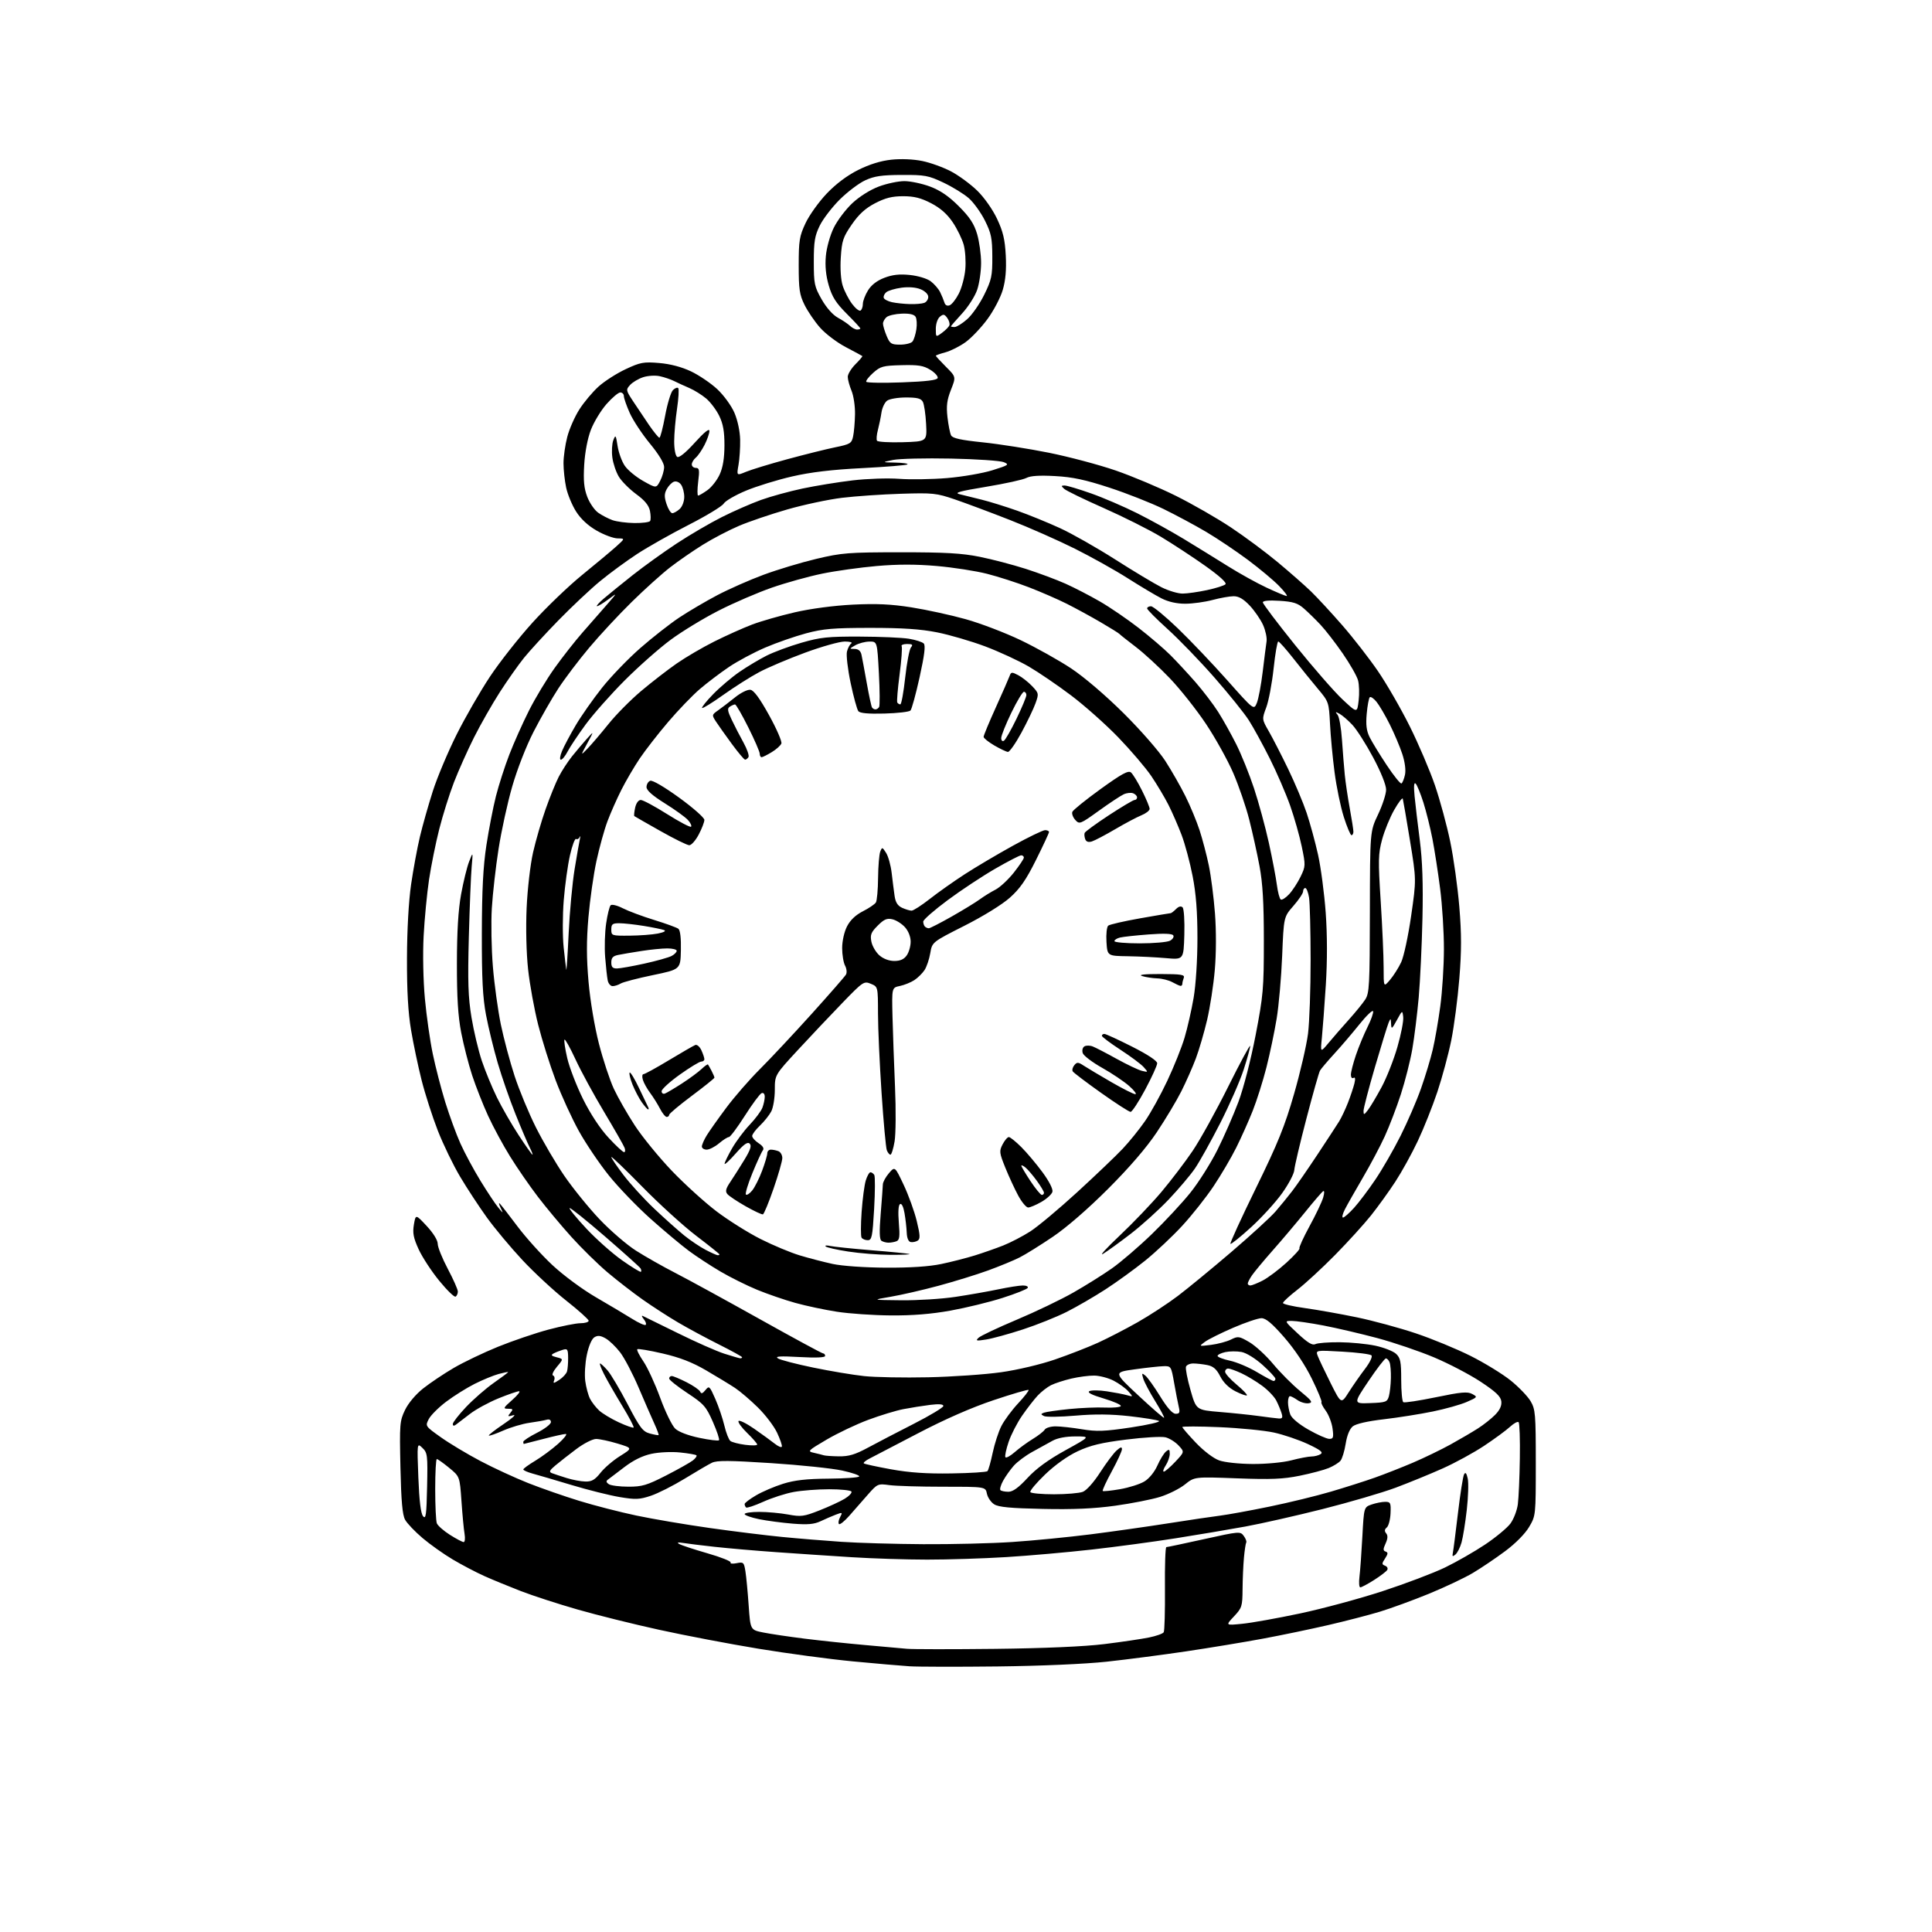 <?xml version="1.0" encoding="UTF-8" standalone="no"?>
<svg 
  version="1.1" 
  xmlns="http://www.w3.org/2000/svg" 
  xmlns:xlink="http://www.w3.org/1999/xlink" 
  xmlns:svg="http://www.w3.org/2000/svg"
  xmlns:rdf="http://www.w3.org/1999/02/22-rdf-syntax-ns#"
  xmlns:cc="http://creativecommons.org/ns#"
  xmlns:dc="http://purl.org/dc/elements/1.1/"
  viewBox="0 0 768 768"
  width="768"
  height="768"
>
<style>svg {background-color: white; }</style>"
<path stroke="none" fill="black" fill-rule="evenodd" d="M396.50,662.44C380.55,662.62 364.80,662.59 361.50,662.37C358.20,662.16 348.07,661.28 339.00,660.42C329.93,659.56 313.05,657.29 301.50,655.39C289.95,653.49 272.18,650.10 262.00,647.86C251.82,645.63 237.26,642.01 229.64,639.82C222.02,637.64 211.89,634.35 207.14,632.52C202.39,630.68 195.82,627.98 192.54,626.51C189.26,625.04 183.61,622.07 179.98,619.92C176.34,617.76 170.93,613.92 167.94,611.38C164.95,608.84 161.84,605.58 161.04,604.13C159.96,602.18 159.48,596.79 159.18,583.29C158.80,566.05 158.90,564.84 161.02,560.46C162.35,557.72 165.28,554.24 168.26,551.89C171.01,549.72 176.46,546.06 180.38,543.77C184.30,541.48 192.22,537.69 198.00,535.34C203.78,533.00 212.78,529.94 218.00,528.54C223.22,527.15 228.96,526.00 230.75,526.00C232.54,526.00 234.00,525.56 234.00,525.02C234.00,524.49 229.97,520.87 225.04,516.98C220.12,513.10 212.28,505.83 207.62,500.84C202.97,495.85 196.62,488.25 193.52,483.95C190.43,479.65 185.66,472.39 182.94,467.81C180.21,463.24 176.22,455.00 174.06,449.50C171.91,444.00 169.01,434.98 167.61,429.46C166.21,423.93 164.32,414.93 163.40,409.46C162.23,402.52 161.74,393.89 161.78,381.00C161.81,369.70 162.45,358.26 163.41,351.62C164.28,345.63 165.86,337.08 166.92,332.62C167.98,328.15 170.29,320.00 172.05,314.50C173.81,309.00 178.07,298.88 181.51,292.00C184.96,285.12 190.92,274.77 194.75,269.00C198.58,263.23 206.20,253.55 211.68,247.50C217.15,241.45 226.06,232.90 231.48,228.50C236.89,224.10 242.94,219.05 244.91,217.28C248.50,214.05 248.50,214.05 245.50,214.02C243.85,214.00 240.11,212.61 237.20,210.94C233.76,208.97 230.88,206.30 229.01,203.35C227.42,200.85 225.65,196.58 225.06,193.85C224.48,191.13 224.00,186.77 224.00,184.16C224.00,181.55 224.67,176.83 225.50,173.66C226.32,170.50 228.50,165.56 230.34,162.70C232.17,159.84 235.60,155.76 237.96,153.64C240.32,151.51 245.16,148.41 248.72,146.75C254.55,144.02 255.85,143.78 262.02,144.30C266.43,144.67 270.92,145.85 274.67,147.62C277.87,149.14 282.58,152.33 285.14,154.72C287.74,157.16 290.73,161.28 291.94,164.08C293.22,167.06 294.15,171.42 294.22,174.80C294.28,177.93 293.99,182.44 293.57,184.80C292.81,189.11 292.81,189.11 296.50,187.57C298.53,186.72 305.89,184.47 312.85,182.58C319.81,180.69 328.42,178.54 331.99,177.81C337.98,176.59 338.53,176.25 339.12,173.49C339.48,171.85 339.82,167.90 339.88,164.72C339.95,161.54 339.32,157.32 338.50,155.35C337.68,153.37 337.00,150.88 337.00,149.80C337.00,148.73 338.37,146.48 340.04,144.80C341.72,143.13 342.96,141.65 342.79,141.53C342.63,141.40 339.66,139.80 336.18,137.97C332.70,136.14 328.11,132.66 325.98,130.24C323.84,127.81 321.06,123.73 319.80,121.16C317.82,117.16 317.50,114.95 317.50,105.50C317.50,95.63 317.78,93.91 320.21,88.72C321.70,85.54 325.49,80.25 328.62,76.96C332.32,73.08 336.73,69.77 341.13,67.57C345.62,65.33 350.11,63.93 354.32,63.48C358.18,63.07 363.04,63.27 366.61,64.00C369.85,64.66 375.01,66.53 378.08,68.15C381.15,69.77 385.83,73.22 388.48,75.80C391.25,78.51 394.58,83.24 396.33,86.95C398.73,92.03 399.47,95.14 399.81,101.55C400.10,107.18 399.74,111.38 398.62,115.22C397.74,118.27 394.99,123.51 392.52,126.86C390.05,130.22 386.15,134.33 383.86,135.99C381.57,137.65 377.96,139.47 375.85,140.04C373.73,140.61 372.00,141.23 372.00,141.42C372.00,141.61 373.81,143.57 376.02,145.79C380.05,149.81 380.05,149.81 378.02,154.95C376.43,158.98 376.13,161.32 376.63,165.80C376.99,168.93 377.63,172.20 378.07,173.06C378.66,174.22 381.88,174.93 390.68,175.84C397.18,176.51 409.02,178.38 417.00,179.98C424.98,181.59 436.90,184.76 443.50,187.03C450.10,189.31 460.87,193.84 467.43,197.10C473.98,200.36 483.83,206.01 489.31,209.66C494.79,213.30 503.16,219.52 507.91,223.48C512.66,227.43 518.60,232.65 521.12,235.08C523.63,237.51 529.24,243.58 533.59,248.57C537.94,253.56 544.32,261.77 547.77,266.81C551.22,271.85 556.91,281.71 560.41,288.74C563.90,295.76 568.41,306.31 570.42,312.19C572.43,318.07 575.16,328.14 576.49,334.57C577.83,341.00 579.45,352.65 580.10,360.45C581.00,371.31 581.00,378.01 580.10,389.06C579.46,397.00 578.02,408.00 576.91,413.50C575.80,419.00 573.31,428.23 571.39,434.00C569.46,439.77 565.95,448.59 563.58,453.59C561.22,458.59 557.21,465.85 554.68,469.72C552.16,473.59 547.81,479.62 545.02,483.13C542.23,486.63 535.79,493.71 530.72,498.86C525.65,504.01 518.91,510.23 515.75,512.67C512.59,515.12 510.00,517.49 510.00,517.96C510.00,518.42 513.94,519.33 518.75,519.99C523.56,520.66 532.82,522.30 539.33,523.65C545.83,525.00 556.41,527.87 562.83,530.03C569.25,532.18 579.03,536.22 584.57,538.99C590.11,541.77 597.29,546.17 600.52,548.77C603.75,551.37 607.31,555.08 608.44,557.00C610.34,560.23 610.50,562.11 610.50,581.50C610.50,602.43 610.49,602.51 607.84,607.00C606.26,609.68 602.42,613.57 598.34,616.60C594.58,619.40 588.80,623.31 585.50,625.27C582.20,627.23 574.33,630.96 568.00,633.55C561.67,636.14 552.90,639.34 548.50,640.68C544.10,642.01 534.88,644.40 528.00,645.99C521.12,647.58 509.43,650.02 502.00,651.40C494.57,652.78 480.85,655.05 471.50,656.44C462.15,657.83 447.98,659.67 440.00,660.54C431.40,661.47 413.71,662.24 396.50,662.44zM395.50,655.45C415.26,655.22 431.03,654.53 439.00,653.55C445.88,652.70 453.85,651.52 456.73,650.93C459.61,650.35 462.25,649.41 462.59,648.85C462.94,648.29 463.15,640.45 463.08,631.42C463.00,622.39 463.25,615.00 463.64,615.00C464.02,615.00 470.79,613.57 478.68,611.82C492.71,608.72 493.05,608.69 494.42,610.56C495.19,611.62 495.63,612.78 495.40,613.16C495.17,613.53 494.76,616.24 494.49,619.17C494.22,622.10 493.97,627.76 493.94,631.74C493.89,638.56 493.69,639.18 490.51,642.56C487.13,646.15 487.13,646.15 493.81,645.48C497.49,645.12 507.83,643.27 516.79,641.37C525.75,639.47 540.52,635.48 549.63,632.50C558.73,629.52 569.90,625.29 574.44,623.09C578.99,620.89 586.15,616.78 590.36,613.97C594.57,611.15 599.08,607.42 600.39,605.67C601.69,603.93 603.03,600.48 603.36,598.00C603.69,595.52 604.05,587.32 604.16,579.77C604.28,572.22 604.06,565.72 603.67,565.34C603.29,564.96 601.75,565.79 600.24,567.19C598.73,568.58 594.12,571.97 590.00,574.71C585.88,577.45 578.45,581.51 573.50,583.72C568.55,585.94 560.13,589.38 554.79,591.38C549.45,593.37 536.40,597.19 525.79,599.87C515.18,602.54 501.32,605.68 495.00,606.83C488.68,607.99 476.26,610.08 467.41,611.48C458.55,612.88 443.48,614.91 433.91,615.98C424.33,617.06 409.07,618.41 400.00,618.97C390.93,619.53 376.75,619.98 368.50,619.97C360.25,619.97 346.75,619.53 338.50,619.01C330.25,618.49 316.75,617.59 308.50,617.00C300.25,616.42 289.23,615.46 284.00,614.88C278.77,614.30 273.15,613.61 271.50,613.34C269.45,613.02 268.97,613.15 270.00,613.76C270.82,614.25 275.88,615.92 281.23,617.46C286.58,619.00 290.72,620.65 290.43,621.12C290.14,621.59 291.21,621.71 292.81,621.39C295.54,620.84 295.75,621.03 296.32,624.65C296.66,626.77 297.24,632.87 297.61,638.21C298.29,647.92 298.29,647.92 303.39,648.94C306.20,649.51 313.68,650.62 320.00,651.41C326.32,652.20 337.12,653.33 344.00,653.94C350.88,654.54 358.30,655.21 360.50,655.42C362.70,655.63 378.45,655.64 395.50,655.45zM540.74,631.00C540.27,631.00 540.12,629.09 540.41,626.75C540.70,624.41 541.22,617.24 541.56,610.81C542.19,599.13 542.19,599.13 545.24,598.06C546.92,597.48 549.35,597.00 550.63,597.00C552.75,597.00 552.94,597.40 552.76,601.56C552.65,604.07 551.98,606.60 551.27,607.19C550.36,607.95 550.28,608.63 551.02,609.52C551.75,610.40 551.68,611.61 550.79,613.56C549.76,615.82 549.77,616.42 550.81,616.77C551.83,617.11 551.78,617.69 550.59,619.51C549.24,621.57 549.24,621.88 550.60,622.40C551.44,622.72 551.82,623.48 551.44,624.09C551.07,624.70 548.70,626.50 546.18,628.10C543.67,629.69 541.22,631.00 540.74,631.00zM578.56,617.95C577.43,618.88 577.23,618.76 577.53,617.31C577.74,616.31 578.65,609.20 579.56,601.50C580.47,593.80 581.56,586.86 581.99,586.08C582.54,585.07 582.96,585.55 583.45,587.76C583.82,589.46 583.65,595.05 583.07,600.18C582.49,605.30 581.55,611.14 580.99,613.14C580.43,615.14 579.33,617.31 578.56,617.95zM367.00,613.84C378.27,613.91 394.25,613.52 402.50,612.96C410.75,612.41 424.70,611.04 433.50,609.93C442.30,608.81 456.25,606.83 464.50,605.53C472.75,604.23 481.98,602.86 485.00,602.49C488.02,602.11 496.84,600.51 504.59,598.91C512.34,597.32 523.37,594.63 529.09,592.94C534.82,591.25 542.65,588.76 546.50,587.39C550.35,586.03 557.16,583.35 561.63,581.45C566.09,579.54 572.84,576.28 576.63,574.19C580.41,572.10 585.30,569.23 587.50,567.82C589.70,566.42 592.76,564.00 594.30,562.45C596.20,560.54 597.00,558.80 596.80,557.07C596.57,555.11 594.63,553.27 588.61,549.28C584.27,546.41 575.94,542.06 570.11,539.60C564.27,537.14 554.10,533.68 547.50,531.91C540.90,530.15 531.23,527.89 526.00,526.89C520.77,525.90 515.15,525.08 513.50,525.08C510.50,525.08 510.50,525.08 515.88,530.09C519.83,533.78 521.69,534.90 522.88,534.31C523.77,533.86 528.10,533.53 532.50,533.56C536.90,533.59 543.29,534.21 546.70,534.93C550.10,535.66 553.82,537.11 554.95,538.16C556.70,539.80 557.00,541.29 557.00,548.48C557.00,553.10 557.38,557.12 557.84,557.40C558.30,557.69 564.15,556.79 570.82,555.42C580.82,553.35 583.36,553.12 585.23,554.13C587.44,555.32 587.38,555.41 583.08,557.29C580.64,558.36 574.57,560.07 569.58,561.09C564.58,562.12 555.83,563.51 550.12,564.18C543.63,564.93 538.99,565.99 537.75,567.00C536.51,568.01 535.45,570.59 534.93,573.90C534.47,576.81 533.54,579.84 532.88,580.65C532.21,581.46 530.12,582.76 528.23,583.55C526.35,584.33 521.14,585.72 516.65,586.63C510.06,587.97 505.27,588.17 491.68,587.66C474.85,587.03 474.85,587.03 471.05,590.08C468.96,591.76 464.51,593.98 461.17,595.03C457.82,596.07 449.77,597.65 443.29,598.55C434.95,599.71 426.53,600.08 414.50,599.82C401.69,599.55 396.93,599.10 395.19,597.98C393.92,597.17 392.62,595.26 392.31,593.75C391.75,591.00 391.75,591.00 375.01,591.00C365.81,591.00 356.16,590.71 353.58,590.36C348.98,589.73 348.79,589.81 345.01,594.11C342.88,596.52 339.56,600.30 337.65,602.50C335.73,604.69 333.86,606.20 333.50,605.83C333.14,605.47 333.34,604.24 333.95,603.10C334.99,601.15 334.90,601.09 332.29,602.08C330.77,602.66 328.03,603.84 326.20,604.71C323.64,605.92 321.10,606.15 315.19,605.68C310.96,605.34 304.91,604.54 301.75,603.90C298.59,603.25 296.00,602.34 296.00,601.86C296.00,601.39 298.62,601.00 301.82,601.00C305.02,601.00 310.18,601.47 313.28,602.04C318.43,603.00 319.54,602.85 325.72,600.42C329.45,598.95 333.97,596.87 335.76,595.79C337.55,594.71 338.76,593.42 338.45,592.91C338.14,592.41 334.17,592.00 329.62,592.00C325.08,592.00 318.71,592.49 315.46,593.09C312.21,593.69 306.76,595.45 303.35,597.00C299.93,598.54 296.89,599.55 296.57,599.24C296.26,598.92 296.00,598.31 296.00,597.88C296.00,597.44 298.04,595.89 300.54,594.43C303.03,592.96 307.87,590.89 311.29,589.82C315.87,588.39 320.60,587.85 329.28,587.79C335.76,587.74 341.28,587.35 341.55,586.92C341.81,586.49 338.76,585.43 334.76,584.56C330.77,583.69 318.05,582.36 306.50,581.61C289.92,580.54 284.97,580.50 283.00,581.47C281.62,582.14 276.75,584.98 272.18,587.79C267.60,590.59 261.53,593.66 258.70,594.60C254.20,596.10 252.62,596.16 246.30,595.10C242.31,594.43 233.75,592.29 227.28,590.34C220.80,588.39 213.81,586.34 211.75,585.78C209.69,585.22 208.01,584.47 208.02,584.13C208.03,583.78 210.17,582.23 212.77,580.67C215.37,579.11 219.47,576.07 221.88,573.92C224.29,571.76 225.64,570.01 224.88,570.02C224.12,570.03 220.12,570.92 216.00,572.00C211.88,573.08 208.39,573.97 208.25,573.98C208.11,573.99 208.00,573.62 208.00,573.16C208.00,572.70 210.47,571.07 213.50,569.54C216.53,568.01 219.00,566.11 219.00,565.31C219.00,564.41 218.35,564.06 217.25,564.38C216.29,564.66 213.25,565.20 210.50,565.58C207.75,565.96 203.07,567.35 200.10,568.65C197.12,569.96 194.53,570.86 194.32,570.66C194.12,570.45 196.78,568.39 200.23,566.07C203.68,563.75 205.38,562.18 204.01,562.57C201.78,563.21 201.66,563.11 202.88,561.64C204.08,560.20 203.97,560.00 201.96,560.00C199.88,560.00 200.04,559.67 203.58,556.54C205.74,554.64 206.98,553.06 206.35,553.04C205.72,553.02 202.04,554.29 198.17,555.86C194.30,557.44 189.19,560.22 186.82,562.05C184.44,563.88 181.94,565.79 181.25,566.31C180.43,566.93 180.00,566.84 180.00,566.06C180.00,565.41 182.36,562.38 185.25,559.33C188.14,556.28 193.09,551.96 196.25,549.74C199.41,547.53 202.00,545.59 202.00,545.44C202.00,545.28 200.31,545.62 198.25,546.17C196.19,546.73 191.88,548.50 188.68,550.11C185.48,551.72 180.39,554.91 177.37,557.19C174.35,559.47 171.23,562.58 170.44,564.11C169.01,566.89 169.02,566.92 175.25,571.34C178.69,573.79 185.78,578.04 191.00,580.79C196.22,583.55 204.78,587.49 210.00,589.56C215.22,591.62 224.35,594.80 230.28,596.62C236.20,598.45 246.40,601.07 252.94,602.45C259.48,603.83 272.63,606.06 282.16,607.41C291.70,608.76 304.68,610.36 311.00,610.97C317.32,611.59 327.90,612.45 334.50,612.90C341.10,613.35 355.73,613.77 367.00,613.84zM184.31,613.00C184.81,613.00 184.97,611.54 184.67,609.75C184.36,607.96 183.81,602.10 183.44,596.72C182.76,586.94 182.76,586.94 178.53,583.47C176.20,581.56 174.00,580.00 173.65,580.00C173.29,580.00 173.00,585.36 173.00,591.92C173.00,598.47 173.29,604.60 173.65,605.54C174.01,606.47 176.35,608.53 178.85,610.12C181.35,611.70 183.80,613.00 184.31,613.00zM169.78,590.97C170.04,578.43 169.93,577.49 167.91,575.56C165.77,573.50 165.77,573.50 166.30,587.30C166.66,596.63 167.27,601.62 168.17,602.71C169.29,604.06 169.54,602.24 169.78,590.97zM418.99,594.00C423.88,594.00 429.02,593.56 430.42,593.03C431.92,592.46 434.79,589.24 437.34,585.28C439.75,581.55 442.68,577.64 443.86,576.60C445.46,575.17 446.00,575.05 445.99,576.10C445.98,576.87 444.16,580.82 441.95,584.88C439.74,588.94 438.12,592.45 438.35,592.68C438.58,592.91 441.68,592.59 445.25,591.97C448.81,591.35 453.17,589.97 454.93,588.89C456.81,587.76 458.93,585.14 460.06,582.61C461.11,580.22 462.66,577.70 463.49,577.01C464.76,575.96 465.00,576.10 465.00,577.91C465.00,579.10 464.27,581.18 463.38,582.54C462.50,583.89 462.16,585.00 462.63,585.00C463.11,585.00 465.16,583.23 467.19,581.08C470.88,577.16 470.88,577.16 468.52,574.62C467.23,573.22 464.89,571.76 463.34,571.36C461.78,570.96 454.74,571.36 447.71,572.25C437.81,573.49 433.44,574.54 428.39,576.90C424.38,578.78 419.41,582.32 415.46,586.11C411.93,589.50 409.29,592.66 409.58,593.14C409.88,593.61 414.11,594.00 418.99,594.00zM400.86,593.00C402.63,593.00 404.88,591.38 408.44,587.52C411.91,583.77 416.64,580.31 423.50,576.52C433.50,571.00 433.50,571.00 427.50,571.00C423.66,571.00 420.36,571.63 418.34,572.75C416.60,573.71 413.00,575.70 410.34,577.16C407.68,578.62 404.37,581.09 402.98,582.66C401.60,584.22 399.70,586.90 398.76,588.61C397.82,590.32 397.34,592.01 397.69,592.36C398.05,592.71 399.47,593.00 400.86,593.00zM249.77,590.98C255.24,591.00 257.15,590.43 264.77,586.53C269.57,584.07 274.37,581.37 275.43,580.54C276.49,579.70 277.13,578.79 276.85,578.51C276.57,578.23 273.65,577.72 270.36,577.38C267.00,577.03 262.01,577.26 258.98,577.91C255.37,578.69 251.78,580.45 248.09,583.28C245.07,585.60 242.12,587.84 241.55,588.25C240.86,588.74 241.02,589.34 242.00,589.98C242.82,590.53 246.32,590.98 249.77,590.98zM232.71,588.93C235.23,588.99 236.51,588.24 238.71,585.46C240.24,583.51 243.75,580.50 246.50,578.79C251.50,575.66 251.50,575.66 245.50,573.84C242.20,572.84 238.36,572.02 236.97,572.01C235.56,572.01 232.08,573.78 229.07,576.04C226.12,578.26 222.38,581.18 220.77,582.54C218.41,584.52 218.15,585.12 219.40,585.60C220.26,585.93 222.89,586.80 225.23,587.53C227.58,588.27 230.94,588.90 232.71,588.93zM378.17,585.71C385.69,585.60 392.15,585.19 392.53,584.81C392.91,584.42 393.84,581.15 394.60,577.54C395.36,573.92 396.92,569.11 398.08,566.84C399.24,564.57 402.24,560.52 404.74,557.84C407.25,555.16 409.10,552.77 408.86,552.53C408.62,552.28 402.36,554.11 394.96,556.59C386.27,559.50 375.65,564.15 365.00,569.72C355.93,574.46 347.23,578.99 345.69,579.78C344.14,580.56 343.10,581.43 343.37,581.71C343.65,581.98 348.52,583.04 354.19,584.07C361.56,585.40 368.40,585.87 378.17,585.71zM498.04,581.96C503.44,581.98 510.08,581.35 513.34,580.50C516.51,579.67 520.09,578.99 521.30,578.98C522.51,578.98 524.16,578.55 524.97,578.04C526.10,577.32 524.90,576.38 519.89,574.03C516.28,572.35 510.21,570.29 506.41,569.46C502.61,568.63 492.86,567.67 484.75,567.32C476.64,566.98 470.00,566.96 470.00,567.28C470.00,567.60 472.42,570.40 475.38,573.51C478.51,576.79 482.38,579.73 484.63,580.53C486.84,581.32 492.58,581.93 498.04,581.96zM403.38,577.24C405.16,575.68 408.38,573.33 410.55,572.01C412.72,570.69 414.86,569.02 415.30,568.30C415.74,567.59 417.68,567.00 419.61,567.00C421.54,567.00 426.25,567.52 430.08,568.15C435.94,569.12 439.02,569.01 449.52,567.44C456.38,566.41 461.41,565.25 460.70,564.85C459.99,564.45 454.70,563.60 448.95,562.95C441.61,562.13 435.23,562.07 427.50,562.74C421.45,563.26 415.82,563.34 415.00,562.91C413.67,562.22 413.67,562.07 415.00,561.56C415.82,561.25 420.32,560.60 425.00,560.12C429.68,559.65 436.09,559.38 439.25,559.53C442.42,559.67 445.24,559.41 445.53,558.95C445.82,558.48 442.80,557.13 438.83,555.95C433.98,554.51 432.08,553.54 433.05,553.01C433.85,552.58 436.98,552.61 440.00,553.07C443.02,553.53 446.62,554.22 448.00,554.61C450.50,555.31 450.50,555.31 448.50,553.05C447.40,551.81 444.77,549.91 442.66,548.83C440.56,547.75 437.10,546.85 434.99,546.82C432.87,546.79 428.75,547.33 425.82,548.02C422.89,548.71 419.28,549.89 417.78,550.64C416.29,551.40 413.91,553.25 412.50,554.76C411.09,556.27 408.31,559.85 406.33,562.71C404.34,565.58 401.92,570.29 400.94,573.19C399.96,576.08 399.38,578.81 399.66,579.26C399.93,579.70 401.61,578.79 403.38,577.24zM333.50,578.92C337.41,578.97 339.92,578.22 345.00,575.48C348.57,573.55 356.79,569.27 363.25,565.98C369.71,562.68 375.00,559.50 375.00,558.90C375.00,558.17 373.26,558.03 369.75,558.46C366.86,558.82 362.08,559.58 359.13,560.15C356.17,560.72 349.87,562.64 345.13,564.41C340.38,566.18 332.95,569.71 328.61,572.26C321.03,576.72 320.84,576.92 323.61,577.53C325.20,577.89 326.95,578.33 327.50,578.51C328.05,578.69 330.75,578.88 333.50,578.92zM310.80,575.05C310.97,574.58 310.11,572.09 308.90,569.52C307.69,566.94 304.27,562.44 301.30,559.52C298.33,556.59 294.23,553.09 292.20,551.74C290.16,550.39 285.00,547.25 280.73,544.76C275.15,541.51 270.27,539.62 263.40,538.03C258.15,536.81 253.61,536.05 253.33,536.34C253.04,536.63 254.14,538.80 255.76,541.18C257.39,543.56 260.39,550.06 262.43,555.64C264.47,561.22 267.16,566.74 268.41,567.91C269.77,569.20 273.56,570.64 277.96,571.56C281.97,572.40 285.50,572.83 285.81,572.53C286.11,572.22 285.02,568.94 283.39,565.24C280.68,559.09 279.80,558.09 273.21,553.74C269.25,551.12 266.00,548.53 266.00,547.99C266.00,547.44 266.46,547.00 267.03,547.00C267.60,547.00 270.26,548.11 272.94,549.47C275.62,550.83 278.05,552.52 278.34,553.22C278.73,554.15 279.29,553.98 280.42,552.58C281.89,550.76 282.08,550.94 284.34,556.08C285.65,559.06 287.27,563.84 287.95,566.70C288.62,569.56 289.70,572.31 290.34,572.81C290.98,573.31 293.64,574.00 296.25,574.34C298.86,574.68 301.00,574.63 301.00,574.23C301.00,573.83 299.20,571.76 297.01,569.63C294.82,567.51 293.27,565.37 293.57,564.89C293.87,564.40 296.68,565.78 299.81,567.96C302.94,570.14 306.62,572.81 308.00,573.91C309.38,575.00 310.64,575.52 310.80,575.05zM528.38,571.97C530.01,572.00 530.19,571.45 529.71,567.85C529.40,565.56 528.18,562.38 526.99,560.77C525.80,559.16 525.04,557.62 525.31,557.36C525.58,557.09 523.85,552.90 521.47,548.05C518.79,542.58 514.63,536.35 510.51,531.62C505.66,526.06 503.21,524.00 501.45,524.00C500.12,524.00 495.07,525.71 490.22,527.80C485.38,529.89 480.31,532.41 478.96,533.41C476.50,535.22 476.50,535.22 481.40,534.61C484.09,534.27 487.65,533.32 489.31,532.50C492.13,531.09 492.58,531.15 496.66,533.54C499.04,534.94 503.30,538.85 506.11,542.23C508.92,545.61 513.72,550.43 516.78,552.94C521.53,556.84 522.02,557.55 520.18,557.82C519.00,557.99 517.02,557.43 515.79,556.57C514.56,555.71 513.21,555.00 512.78,555.00C512.35,555.00 512.00,556.10 512.00,557.43C512.00,558.77 512.42,560.96 512.92,562.30C513.48,563.76 516.39,566.18 520.17,568.33C523.65,570.31 527.35,571.95 528.38,571.97zM261.80,570.47C261.96,570.34 261.19,568.27 260.09,565.87C258.99,563.47 256.19,557.04 253.87,551.60C251.55,546.15 248.25,539.86 246.54,537.61C244.82,535.37 242.21,532.85 240.72,532.02C238.67,530.87 237.59,530.77 236.26,531.60C235.21,532.25 234.00,535.09 233.27,538.60C232.59,541.84 232.32,546.52 232.65,549.00C232.99,551.48 233.83,554.62 234.53,556.00C235.24,557.38 236.87,559.48 238.15,560.68C239.44,561.88 242.96,564.00 245.96,565.39C248.96,566.78 251.62,567.71 251.87,567.47C252.12,567.22 250.06,563.30 247.29,558.76C244.53,554.22 241.29,548.59 240.11,546.25C238.93,543.91 238.22,542.00 238.53,542.00C238.84,542.00 240.18,543.24 241.50,544.75C242.82,546.26 246.42,552.33 249.51,558.24C254.39,567.59 255.52,569.08 258.31,569.84C260.06,570.31 261.63,570.60 261.80,570.47zM462.74,563.59C462.93,563.40 461.31,560.38 459.14,556.87C456.98,553.37 454.87,549.38 454.46,548.01C453.79,545.79 453.89,545.67 455.33,546.86C456.22,547.59 458.86,551.30 461.20,555.10C464.03,559.69 466.09,562.00 467.35,562.00C468.90,562.00 469.12,561.51 468.58,559.25C468.22,557.74 467.40,553.46 466.74,549.75C465.58,543.14 465.50,543.00 462.53,543.08C460.86,543.12 455.71,543.68 451.07,544.33C442.64,545.50 442.64,545.50 452.52,554.72C457.95,559.79 462.55,563.78 462.74,563.59zM508.32,563.87C509.76,563.97 509.99,563.53 509.44,561.75C509.06,560.51 508.11,558.25 507.34,556.73C506.56,555.21 504.03,552.56 501.71,550.86C499.40,549.15 495.70,546.92 493.50,545.90C491.30,544.88 488.94,544.03 488.25,544.02C487.56,544.01 487.00,544.58 487.00,545.29C487.00,546.00 489.05,548.29 491.56,550.39C494.07,552.49 495.92,554.42 495.66,554.67C495.40,554.93 493.36,554.20 491.11,553.06C488.47,551.71 486.33,549.61 485.06,547.12C483.59,544.24 482.30,543.11 479.92,542.63C478.18,542.29 475.67,542.00 474.34,542.00C473.02,542.00 471.72,542.57 471.45,543.27C471.18,543.97 471.98,548.13 473.23,552.52C475.50,560.50 475.50,560.50 485.00,561.29C490.23,561.72 497.20,562.45 500.50,562.91C503.80,563.37 507.32,563.80 508.32,563.87zM536.16,553.40C537.83,550.78 540.73,546.61 542.62,544.14C544.57,541.59 545.67,539.27 545.18,538.78C544.70,538.30 539.50,537.63 533.62,537.30C522.93,536.69 522.93,536.69 523.86,539.10C524.37,540.42 526.67,545.25 528.96,549.84C533.14,558.17 533.14,558.17 536.16,553.40zM544.68,557.75C550.91,557.52 551.46,557.32 552.11,555.00C552.49,553.62 552.85,550.40 552.90,547.83C552.96,545.26 552.73,542.45 552.39,541.58C552.06,540.71 551.40,540.00 550.92,540.00C550.44,540.00 547.33,544.05 544.00,549.00C537.95,558.00 537.95,558.00 544.68,557.75zM222.31,548.53C223.74,547.59 225.14,546.07 225.40,545.16C225.67,544.25 225.86,541.80 225.84,539.71C225.80,536.31 225.58,536.00 223.65,536.59C222.47,536.95 220.83,537.60 220.01,538.04C218.88,538.66 219.17,539.00 221.26,539.53C224.00,540.22 224.00,540.22 221.38,543.32C219.95,545.03 219.25,546.58 219.83,546.78C220.41,546.97 220.62,547.83 220.29,548.69C219.77,550.03 220.06,550.01 222.31,548.53zM506.25,548.96C506.66,548.98 507.00,548.59 507.00,548.09C507.00,547.59 504.72,545.13 501.93,542.62C498.97,539.97 495.46,537.80 493.51,537.43C491.66,537.09 488.77,537.11 487.08,537.48C485.39,537.85 484.00,538.54 484.00,539.00C484.00,539.46 486.21,540.31 488.90,540.89C491.60,541.46 496.43,543.51 499.65,545.43C502.87,547.35 505.84,548.94 506.25,548.96zM369.00,547.49C378.62,547.28 391.64,546.38 397.91,545.49C404.45,544.57 413.62,542.40 419.37,540.42C424.90,538.52 432.59,535.52 436.46,533.76C440.33,531.99 447.42,528.33 452.21,525.62C457.00,522.91 464.20,518.20 468.21,515.16C472.22,512.12 481.80,504.25 489.50,497.66C497.20,491.07 505.09,483.84 507.04,481.59C508.98,479.34 511.96,475.70 513.65,473.50C515.35,471.30 519.86,464.77 523.68,459.00C527.50,453.23 531.39,447.28 532.32,445.78C533.24,444.29 534.84,440.91 535.86,438.28C536.88,435.65 538.02,432.22 538.40,430.67C538.85,428.81 538.72,428.05 538.04,428.48C537.46,428.83 537.00,428.28 537.00,427.22C537.00,426.17 537.90,422.66 539.00,419.41C540.10,416.16 542.17,411.16 543.60,408.29C545.03,405.43 546.03,402.59 545.83,401.98C545.62,401.37 543.18,403.72 540.39,407.19C537.61,410.66 533.12,415.92 530.41,418.87C527.71,421.82 525.15,424.84 524.72,425.58C524.30,426.31 521.86,434.92 519.31,444.71C516.75,454.49 514.59,463.69 514.50,465.14C514.40,466.60 512.24,470.71 509.68,474.29C507.13,477.87 501.56,483.98 497.31,487.86C493.06,491.74 489.37,494.70 489.11,494.45C488.86,494.19 493.43,484.20 499.28,472.24C508.02,454.37 510.71,447.72 514.41,434.86C516.89,426.26 519.38,415.47 519.96,410.89C520.53,406.30 521.00,393.09 520.99,381.53C520.98,369.96 520.70,358.81 520.36,356.75C520.02,354.69 519.35,353.00 518.87,353.00C518.39,353.00 518.00,353.61 518.00,354.36C518.00,355.11 516.27,357.69 514.15,360.11C510.31,364.50 510.31,364.50 509.68,380.00C509.33,388.52 508.35,399.77 507.48,404.99C506.62,410.20 504.80,418.89 503.43,424.29C502.06,429.68 499.60,437.46 497.97,441.57C496.34,445.68 493.38,452.30 491.39,456.27C489.41,460.25 485.36,467.12 482.41,471.54C479.45,475.97 473.86,483.03 469.98,487.24C466.11,491.45 459.46,497.69 455.22,501.12C450.97,504.54 443.85,509.70 439.38,512.59C434.91,515.48 427.98,519.50 423.97,521.52C419.95,523.54 412.13,526.67 406.58,528.48C401.04,530.29 394.48,532.09 392.00,532.48C388.10,533.10 387.70,533.01 389.00,531.78C389.82,531.00 396.66,527.77 404.18,524.60C411.71,521.43 421.83,516.57 426.68,513.80C431.53,511.04 438.43,506.72 442.00,504.21C445.57,501.70 452.72,495.56 457.88,490.57C463.04,485.58 469.94,478.17 473.20,474.10C476.46,470.04 481.29,462.39 483.94,457.10C486.58,451.82 490.35,443.21 492.31,437.97C494.35,432.50 497.25,421.23 499.13,411.47C502.16,395.73 502.40,393.02 502.40,374.00C502.40,358.81 501.95,351.11 500.67,344.27C499.72,339.20 497.88,330.87 496.58,325.77C495.29,320.67 492.43,312.36 490.24,307.29C488.05,302.23 483.19,293.46 479.43,287.82C475.67,282.17 469.20,274.00 465.05,269.65C460.90,265.30 454.80,259.68 451.50,257.17C448.20,254.65 445.27,252.33 445.00,252.01C444.73,251.69 441.35,249.59 437.50,247.34C433.65,245.09 427.60,241.79 424.04,240.00C420.49,238.22 413.74,235.28 409.04,233.47C404.35,231.65 396.85,229.24 392.38,228.10C387.92,226.96 378.90,225.56 372.34,224.99C364.10,224.27 356.75,224.28 348.51,225.00C341.96,225.57 332.24,226.93 326.90,228.02C321.57,229.11 312.55,231.61 306.85,233.59C301.16,235.57 291.62,239.68 285.66,242.73C279.69,245.77 271.14,250.97 266.66,254.28C262.17,257.58 253.96,264.84 248.40,270.40C242.85,275.95 235.83,283.88 232.80,288.00C229.78,292.12 226.55,296.96 225.63,298.75C224.70,300.54 223.50,302.00 222.96,302.00C222.40,302.00 222.60,300.51 223.42,298.54C224.21,296.64 226.66,292.03 228.87,288.29C231.07,284.56 235.79,277.84 239.35,273.36C242.91,268.89 249.75,261.79 254.55,257.60C259.35,253.40 266.30,247.96 270.01,245.49C273.72,243.03 280.52,239.03 285.12,236.60C289.73,234.18 298.00,230.52 303.50,228.49C309.00,226.45 318.45,223.60 324.50,222.16C334.66,219.75 337.22,219.55 358.00,219.54C375.75,219.53 382.39,219.91 389.46,221.34C394.39,222.33 402.62,224.49 407.75,226.13C412.88,227.78 419.99,230.43 423.56,232.03C427.12,233.62 433.29,236.82 437.27,239.12C441.25,241.42 448.16,246.15 452.64,249.62C457.11,253.09 462.79,257.95 465.26,260.42C467.73,262.89 472.22,267.74 475.25,271.20C478.27,274.67 482.32,279.98 484.24,283.00C486.16,286.02 489.39,291.80 491.42,295.84C493.45,299.88 496.63,307.75 498.48,313.34C500.33,318.93 502.99,328.68 504.38,335.00C505.77,341.32 507.21,348.87 507.58,351.77C507.96,354.67 508.65,357.29 509.13,357.58C509.60,357.87 511.10,356.92 512.46,355.45C513.81,353.99 515.85,350.87 516.99,348.51C519.00,344.37 519.02,343.99 517.47,336.53C516.60,332.30 514.51,324.93 512.83,320.17C511.14,315.40 507.51,307.00 504.75,301.50C501.99,296.00 498.25,289.17 496.43,286.32C494.61,283.47 488.44,275.82 482.73,269.31C477.01,262.79 468.66,254.15 464.17,250.09C459.68,246.03 456.00,242.33 456.00,241.86C456.00,241.39 456.69,241.00 457.53,241.00C458.38,241.00 463.16,244.94 468.17,249.75C473.17,254.56 482.03,263.86 487.85,270.41C498.43,282.32 498.43,282.32 499.62,279.41C500.27,277.81 501.32,272.23 501.95,267.00C502.58,261.77 503.26,256.36 503.48,254.96C503.69,253.56 503.07,250.63 502.09,248.44C501.11,246.26 498.72,242.79 496.79,240.73C494.29,238.09 492.42,237.00 490.38,237.01C488.80,237.02 485.02,237.69 482.00,238.50C478.98,239.31 474.12,239.98 471.21,239.99C467.76,240.00 464.46,239.25 461.71,237.86C459.39,236.68 453.38,233.10 448.35,229.90C443.31,226.69 433.86,221.41 427.35,218.15C420.83,214.89 409.20,209.74 401.50,206.72C393.80,203.70 383.95,200.02 379.62,198.54C372.24,196.02 370.87,195.88 358.12,196.28C350.63,196.51 340.08,197.24 334.68,197.89C329.28,198.55 319.49,200.63 312.93,202.52C306.36,204.41 297.73,207.34 293.75,209.04C289.76,210.73 283.30,214.11 279.40,216.54C275.49,218.97 269.64,223.01 266.40,225.52C263.15,228.03 256.29,234.21 251.15,239.26C246.01,244.30 238.39,252.50 234.22,257.47C230.05,262.43 224.52,269.73 221.94,273.69C219.36,277.64 214.95,285.36 212.13,290.84C209.17,296.60 205.57,305.83 203.61,312.66C201.73,319.17 199.29,330.35 198.18,337.50C197.06,344.65 195.86,355.23 195.51,361.00C195.16,366.77 195.35,377.24 195.93,384.25C196.50,391.26 197.93,401.61 199.09,407.25C200.26,412.89 202.72,422.10 204.56,427.72C206.40,433.35 210.22,442.57 213.06,448.21C215.90,453.86 220.97,462.50 224.34,467.42C227.71,472.33 233.98,480.08 238.29,484.63C242.60,489.17 249.13,494.81 252.81,497.15C256.49,499.50 263.55,503.50 268.50,506.04C273.45,508.58 288.50,516.82 301.94,524.33C315.38,531.85 326.75,538.00 327.19,538.00C327.64,538.00 328.00,538.45 328.00,539.01C328.00,539.65 324.33,539.81 317.75,539.44C310.02,539.01 307.93,539.15 309.25,539.99C310.21,540.60 316.51,542.24 323.25,543.63C329.99,545.03 339.10,546.55 343.50,547.02C347.90,547.49 359.38,547.70 369.00,547.49zM294.25,539.95C294.66,539.98 295.00,539.79 295.00,539.53C295.00,539.28 290.84,536.98 285.75,534.43C280.66,531.88 273.35,527.94 269.50,525.67C265.65,523.41 259.35,519.33 255.50,516.62C251.65,513.91 245.35,509.03 241.50,505.78C237.65,502.52 231.18,496.18 227.13,491.68C223.07,487.18 217.08,480.00 213.81,475.72C210.54,471.44 205.58,464.26 202.79,459.75C199.99,455.25 196.05,447.95 194.02,443.53C191.99,439.11 189.15,431.90 187.70,427.50C186.26,423.10 184.30,415.45 183.34,410.50C182.07,403.91 181.61,396.55 181.63,383.00C181.64,370.31 182.17,361.67 183.29,355.50C184.19,350.55 185.62,344.70 186.48,342.50C188.03,338.50 188.03,338.50 187.50,344.50C187.20,347.80 186.70,360.40 186.37,372.50C185.90,390.27 186.10,396.40 187.42,404.40C188.32,409.85 190.17,417.63 191.53,421.69C192.90,425.76 195.61,432.33 197.56,436.29C199.51,440.26 203.39,446.99 206.18,451.25C208.97,455.51 211.43,459.00 211.65,459.00C211.87,459.00 211.39,457.72 210.58,456.15C209.77,454.58 207.22,448.62 204.93,442.90C202.63,437.18 199.44,428.00 197.84,422.50C196.23,417.00 194.15,408.45 193.21,403.50C191.89,396.55 191.51,389.15 191.54,371.00C191.58,353.76 192.06,344.44 193.35,336.00C194.32,329.68 196.03,320.90 197.14,316.50C198.26,312.10 200.64,304.67 202.45,300.00C204.25,295.32 207.77,287.45 210.26,282.50C212.74,277.55 217.36,269.90 220.51,265.50C223.66,261.10 228.61,254.80 231.50,251.50C234.40,248.20 238.73,243.25 241.13,240.50C245.50,235.50 245.50,235.50 241.82,238.25C239.79,239.76 237.77,240.99 237.32,240.97C236.87,240.96 238.07,239.60 240.00,237.95C241.93,236.30 247.10,232.11 251.50,228.62C255.90,225.14 263.77,219.48 269.00,216.04C274.23,212.60 282.32,207.87 287.00,205.52C291.68,203.17 298.66,200.12 302.52,198.73C306.38,197.34 313.81,195.31 319.02,194.20C324.23,193.10 333.19,191.64 338.93,190.96C344.68,190.28 352.97,190.01 357.43,190.34C361.87,190.68 370.45,190.54 376.50,190.04C382.55,189.53 390.65,188.14 394.50,186.93C401.00,184.90 401.32,184.67 399.00,183.71C397.62,183.14 388.18,182.50 378.00,182.29C367.82,182.08 357.48,182.33 355.00,182.84C350.50,183.78 350.50,183.78 355.92,183.89C358.90,183.95 361.06,184.27 360.74,184.60C360.41,184.93 352.34,185.59 342.82,186.08C330.70,186.69 322.31,187.69 314.87,189.40C309.03,190.74 300.79,193.28 296.56,195.04C292.33,196.80 288.33,199.12 287.68,200.19C287.03,201.26 280.79,205.05 273.82,208.61C266.84,212.17 257.62,217.38 253.32,220.18C249.02,222.99 242.35,227.88 238.50,231.06C234.65,234.23 227.19,241.26 221.92,246.66C216.65,252.07 210.52,258.75 208.30,261.50C206.08,264.25 201.75,270.39 198.69,275.14C195.64,279.89 191.02,287.99 188.43,293.14C185.85,298.28 182.25,306.33 180.44,311.01C178.64,315.69 176.01,324.05 174.61,329.58C173.20,335.12 171.38,344.15 170.55,349.65C169.73,355.15 168.76,365.24 168.40,372.08C168.02,379.25 168.24,389.76 168.90,396.96C169.53,403.81 170.94,413.71 172.04,418.96C173.13,424.21 175.37,432.85 177.01,438.16C178.66,443.47 181.36,450.86 183.03,454.57C184.70,458.29 188.29,464.96 191.01,469.41C193.74,473.86 196.90,478.62 198.05,480.00C200.13,482.50 200.13,482.50 198.94,480.00C198.29,478.62 198.19,477.95 198.72,478.50C199.26,479.05 202.41,483.12 205.74,487.55C209.07,491.98 215.29,498.88 219.57,502.88C224.00,507.01 231.49,512.55 236.93,515.71C242.19,518.76 248.65,522.61 251.29,524.26C253.92,525.91 256.35,526.99 256.68,526.65C257.01,526.32 256.66,525.29 255.89,524.36C255.13,523.43 254.95,522.87 255.50,523.10C256.05,523.34 262.31,526.41 269.42,529.93C276.53,533.45 284.85,537.13 287.92,538.11C290.99,539.09 293.84,539.92 294.25,539.95zM354.08,522.90C347.16,522.85 337.53,522.19 332.67,521.43C327.81,520.68 320.39,519.10 316.17,517.93C311.95,516.76 305.12,514.41 301.00,512.72C296.88,511.02 290.29,507.75 286.37,505.44C282.44,503.13 276.82,499.45 273.87,497.26C270.92,495.08 264.11,489.38 258.74,484.60C253.38,479.82 245.88,472.04 242.07,467.31C238.27,462.59 232.88,454.60 230.09,449.57C227.31,444.54 223.16,435.49 220.89,429.46C218.61,423.43 215.48,413.48 213.93,407.36C212.38,401.23 210.58,391.33 209.93,385.36C209.23,378.94 208.99,368.98 209.34,361.00C209.68,353.40 210.80,343.72 211.90,338.86C212.98,334.11 215.22,326.37 216.89,321.66C218.55,316.95 220.89,311.17 222.09,308.82C223.30,306.46 225.68,302.79 227.39,300.66C229.10,298.53 231.77,295.37 233.32,293.64C236.15,290.50 236.15,290.50 233.44,295.50C230.73,300.50 230.73,300.50 233.62,297.50C235.21,295.85 238.94,291.48 241.91,287.78C244.87,284.08 250.72,278.18 254.90,274.66C259.08,271.14 265.43,266.23 269.00,263.75C272.57,261.27 279.32,257.32 284.00,254.98C288.68,252.64 295.43,249.62 299.00,248.26C302.57,246.91 310.23,244.72 316.00,243.39C322.31,241.94 331.49,240.73 339.00,240.35C348.42,239.89 354.17,240.15 362.35,241.44C368.32,242.39 378.00,244.49 383.85,246.13C389.71,247.76 399.57,251.53 405.78,254.50C411.98,257.48 420.98,262.51 425.78,265.69C430.94,269.11 439.44,276.37 446.62,283.49C453.38,290.20 460.72,298.59 463.24,302.50C465.72,306.35 469.32,312.65 471.23,316.50C473.15,320.35 475.67,326.43 476.84,330.00C478.00,333.57 479.66,339.88 480.52,344.00C481.38,348.12 482.48,356.72 482.97,363.10C483.50,370.08 483.47,379.02 482.90,385.55C482.39,391.53 481.01,400.49 479.84,405.46C478.67,410.43 476.66,417.33 475.36,420.78C474.06,424.24 471.46,430.11 469.58,433.84C467.70,437.57 463.33,444.87 459.86,450.06C455.76,456.20 449.01,464.05 440.53,472.53C432.56,480.51 424.01,487.93 418.50,491.65C413.55,495.00 407.62,498.69 405.32,499.85C403.02,501.02 397.39,503.34 392.82,505.01C388.24,506.68 379.33,509.43 373.01,511.13C366.70,512.83 358.15,514.79 354.01,515.49C346.50,516.76 346.50,516.76 358.26,516.88C364.72,516.95 374.41,516.34 379.79,515.53C385.17,514.72 392.85,513.37 396.85,512.53C400.86,511.69 405.25,511.00 406.62,511.00C408.00,511.00 408.85,511.43 408.52,511.97C408.19,512.50 403.69,514.29 398.52,515.94C393.35,517.60 384.06,519.86 377.88,520.98C370.17,522.37 362.71,522.97 354.08,522.90zM181.11,515.43C180.62,515.74 177.70,512.91 174.63,509.15C171.55,505.40 167.87,499.76 166.43,496.64C164.34,492.07 163.97,490.14 164.53,486.80C165.24,482.65 165.24,482.65 169.62,487.35C172.25,490.18 174.00,493.01 174.00,494.44C174.00,495.76 175.80,500.23 178.00,504.38C180.20,508.53 182.00,512.59 182.00,513.41C182.00,514.22 181.60,515.13 181.11,515.43zM497.04,511.00C497.61,511.00 499.80,510.12 501.91,509.05C504.01,507.97 508.29,504.76 511.40,501.92C514.52,499.07 516.84,496.51 516.56,496.23C516.28,495.95 518.09,491.97 520.58,487.40C523.08,482.83 525.51,477.71 525.99,476.02C526.51,474.21 526.50,473.19 525.97,473.52C525.47,473.83 522.26,477.55 518.84,481.79C515.41,486.03 509.63,492.88 505.98,497.00C502.34,501.12 498.61,505.61 497.68,506.97C496.76,508.33 496.00,509.79 496.00,510.22C496.00,510.65 496.47,511.00 497.04,511.00zM254.78,505.56C255.01,505.32 254.94,504.71 254.61,504.18C254.29,503.66 247.93,497.95 240.47,491.49C233.01,485.04 226.69,479.97 226.43,480.24C226.16,480.51 229.15,484.17 233.07,488.37C237.00,492.57 243.39,498.25 247.28,500.99C251.17,503.73 254.55,505.79 254.78,505.56zM352.18,503.92C361.85,503.97 369.37,503.47 374.18,502.46C378.21,501.62 384.20,500.08 387.50,499.06C390.80,498.03 395.89,496.25 398.82,495.09C401.74,493.93 406.57,491.42 409.55,489.51C412.53,487.60 420.94,480.57 428.23,473.89C435.53,467.20 443.67,459.43 446.32,456.61C448.97,453.80 452.97,448.84 455.21,445.59C457.45,442.35 461.43,435.15 464.04,429.59C466.66,424.04 469.74,416.35 470.88,412.50C472.03,408.65 473.65,401.50 474.49,396.62C475.37,391.43 476.00,381.58 476.00,372.90C476.00,362.41 475.44,355.21 474.09,348.29C473.05,342.90 471.08,335.56 469.72,331.96C468.36,328.37 466.01,322.97 464.49,319.96C462.97,316.96 459.89,311.80 457.66,308.50C455.42,305.20 449.52,298.29 444.55,293.13C439.57,287.98 431.14,280.48 425.82,276.47C420.50,272.45 412.91,267.28 408.96,264.97C405.01,262.67 397.21,259.06 391.64,256.96C386.06,254.87 377.45,252.35 372.50,251.37C365.93,250.07 358.78,249.59 346.00,249.59C331.25,249.60 327.23,249.94 320.43,251.76C316.00,252.95 308.69,255.49 304.19,257.42C299.69,259.35 293.19,262.82 289.75,265.15C286.31,267.47 281.10,271.42 278.17,273.93C275.24,276.45 269.58,282.32 265.60,287.00C261.61,291.68 256.54,298.20 254.31,301.50C252.09,304.80 248.80,310.42 247.00,313.99C245.20,317.55 242.71,323.18 241.47,326.49C240.23,329.79 238.26,336.89 237.10,342.26C235.94,347.62 234.50,357.74 233.90,364.73C233.11,374.06 233.12,380.89 233.96,390.34C234.61,397.78 236.36,408.15 238.08,414.87C239.73,421.26 242.39,429.34 244.01,432.81C245.63,436.28 249.37,442.83 252.33,447.36C255.28,451.90 261.91,460.01 267.04,465.39C272.18,470.76 280.24,478.06 284.94,481.62C289.65,485.17 297.49,490.09 302.36,492.54C307.24,495.00 314.21,497.92 317.86,499.02C321.51,500.13 327.43,501.66 331.00,502.44C334.78,503.25 343.65,503.87 352.18,503.92zM438.50,498.41C436.85,499.41 439.80,496.16 445.06,491.20C450.32,486.24 457.79,478.43 461.66,473.84C465.52,469.25 471.12,461.90 474.09,457.50C477.07,453.10 483.42,441.62 488.21,432.00C493.00,422.38 496.94,415.08 496.96,415.80C496.98,416.51 495.82,420.75 494.37,425.22C492.92,429.70 488.72,439.27 485.03,446.51C481.34,453.74 476.83,461.84 475.00,464.50C473.17,467.17 468.48,472.70 464.58,476.81C460.69,480.91 453.90,487.05 449.50,490.44C445.10,493.83 440.15,497.41 438.50,498.41zM285.25,498.96C285.66,498.98 286.00,498.84 286.00,498.64C286.00,498.45 281.84,495.11 276.75,491.24C271.66,487.36 261.99,478.56 255.25,471.68C248.51,464.81 243.00,459.52 243.00,459.94C243.00,460.36 245.18,463.58 247.86,467.10C250.53,470.62 256.04,476.65 260.11,480.50C264.18,484.35 269.54,489.13 272.01,491.13C274.48,493.12 278.30,495.69 280.50,496.83C282.70,497.98 284.84,498.93 285.25,498.96zM354.00,498.82C349.32,498.81 341.76,498.22 337.20,497.51C332.63,496.81 328.58,495.89 328.20,495.47C327.81,495.06 328.62,494.98 330.00,495.29C331.38,495.60 338.80,496.37 346.50,497.00C354.20,497.62 360.95,498.29 361.50,498.49C362.05,498.68 358.68,498.83 354.00,498.82zM353.17,493.98C352.25,493.98 351.00,493.64 350.39,493.23C349.60,492.72 349.51,489.57 350.09,482.50C350.54,477.00 350.92,471.74 350.95,470.81C350.98,469.87 352.07,467.87 353.37,466.36C355.74,463.61 355.74,463.61 359.25,471.05C361.18,475.15 363.51,481.61 364.43,485.41C365.79,491.02 365.86,492.48 364.80,493.16C364.09,493.62 362.84,493.88 362.04,493.74C361.12,493.58 360.53,492.19 360.44,489.99C360.36,488.07 359.97,484.59 359.56,482.25C359.12,479.68 358.41,478.25 357.78,478.64C357.12,479.04 356.95,481.82 357.30,486.06C357.76,491.56 357.58,492.95 356.35,493.42C355.52,493.74 354.09,493.99 353.17,493.98zM344.94,493.00C343.94,493.00 342.83,492.54 342.49,491.98C342.14,491.41 342.15,486.80 342.51,481.73C342.87,476.65 343.61,471.04 344.16,469.25C344.71,467.46 345.54,466.00 346.02,466.00C346.49,466.00 347.18,466.48 347.54,467.06C347.90,467.65 347.87,473.72 347.48,480.56C346.84,491.66 346.56,493.00 344.94,493.00zM533.86,484.00C534.36,484.00 536.34,482.25 538.27,480.12C540.20,477.99 544.02,472.92 546.76,468.85C549.51,464.78 554.01,456.97 556.76,451.48C559.51,445.99 563.17,437.54 564.87,432.70C566.58,427.86 568.69,420.88 569.55,417.20C570.42,413.51 571.76,405.77 572.54,400.00C573.32,394.23 573.97,384.01 573.98,377.30C573.99,370.59 573.32,359.79 572.48,353.30C571.65,346.81 570.27,337.90 569.42,333.50C568.57,329.10 566.95,322.57 565.82,319.00C564.68,315.43 563.30,312.05 562.75,311.50C562.08,310.83 561.94,312.50 562.32,316.50C562.64,319.80 563.57,327.68 564.39,334.00C565.43,342.08 565.75,351.30 565.45,365.00C565.21,375.73 564.54,389.90 563.96,396.50C563.37,403.10 562.23,412.32 561.42,417.00C560.61,421.68 558.56,429.77 556.86,435.00C555.16,440.23 552.28,447.74 550.47,451.70C548.66,455.65 544.72,463.08 541.72,468.20C538.73,473.31 535.52,478.96 534.61,480.75C533.70,482.54 533.36,484.00 533.86,484.00zM303.27,482.73C302.85,482.86 299.75,481.41 296.39,479.50C293.03,477.60 289.77,475.42 289.14,474.66C288.25,473.60 288.51,472.51 290.28,469.89C291.53,468.03 294.04,464.08 295.85,461.12C298.28,457.14 298.85,455.45 298.02,454.62C297.19,453.79 295.74,454.80 292.48,458.50C290.06,461.25 288.06,463.10 288.04,462.62C288.02,462.14 289.33,459.42 290.95,456.59C292.57,453.75 295.75,449.48 298.02,447.10C300.28,444.72 302.56,441.67 303.07,440.32C303.58,438.97 304.00,437.01 304.00,435.97C304.00,434.85 303.48,434.26 302.75,434.55C302.06,434.81 299.07,438.85 296.10,443.51C293.13,448.18 290.27,452.00 289.75,452.00C289.22,452.00 287.45,453.12 285.82,454.50C284.18,455.88 281.98,457.00 280.92,457.00C279.87,457.00 279.00,456.44 279.00,455.75C279.01,455.06 279.86,453.10 280.90,451.39C281.95,449.68 285.44,444.73 288.68,440.39C291.91,436.05 297.94,429.12 302.08,425.00C306.21,420.88 315.42,411.04 322.55,403.14C329.67,395.24 335.86,388.16 336.29,387.40C336.73,386.64 336.56,385.05 335.93,383.86C335.29,382.67 334.77,379.53 334.77,376.88C334.77,374.11 335.58,370.46 336.69,368.28C337.97,365.77 340.09,363.75 342.99,362.26C345.40,361.04 347.72,359.46 348.17,358.76C348.61,358.07 349.01,353.68 349.05,349.00C349.10,344.32 349.49,339.62 349.91,338.54C350.64,336.67 350.75,336.69 352.24,339.04C353.10,340.39 354.10,343.98 354.45,347.00C354.80,350.02 355.32,354.13 355.61,356.12C355.98,358.71 356.83,360.06 358.61,360.87C359.98,361.49 361.67,362.00 362.37,362.00C363.08,362.00 366.32,359.91 369.58,357.36C372.83,354.80 379.10,350.38 383.50,347.52C387.90,344.67 396.53,339.56 402.68,336.17C408.83,332.77 414.57,330.00 415.43,330.00C416.29,330.00 417.00,330.33 417.00,330.73C417.00,331.13 414.68,336.12 411.85,341.80C407.89,349.76 405.49,353.22 401.46,356.82C398.40,359.56 390.89,364.20 383.38,368.00C370.54,374.50 370.54,374.50 369.80,378.88C369.39,381.29 368.37,384.32 367.52,385.62C366.67,386.91 364.84,388.71 363.46,389.62C362.08,390.52 359.50,391.57 357.72,391.94C354.50,392.61 354.50,392.61 354.78,404.06C354.94,410.35 355.39,422.93 355.78,432.00C356.18,441.07 356.10,450.86 355.61,453.75C355.12,456.64 354.38,459.00 353.97,459.00C353.55,459.00 352.91,458.21 352.53,457.25C352.15,456.29 351.21,446.05 350.44,434.50C349.67,422.95 349.02,408.72 349.02,402.87C349.00,392.24 349.00,392.24 346.17,391.07C343.43,389.94 343.09,390.16 334.83,398.70C330.14,403.54 322.19,411.96 317.15,417.41C308.00,427.32 308.00,427.32 308.00,433.21C308.00,436.45 307.37,440.31 306.59,441.80C305.81,443.28 303.79,445.82 302.09,447.44C300.39,449.05 299.00,450.91 299.00,451.57C299.00,452.23 300.16,453.53 301.57,454.45C303.30,455.59 303.84,456.52 303.22,457.32C302.71,457.97 300.85,462.03 299.08,466.35C297.31,470.66 296.16,474.49 296.52,474.85C296.88,475.21 298.01,474.47 299.03,473.21C300.05,471.95 301.81,468.44 302.94,465.42C304.07,462.40 305.00,459.27 305.00,458.46C305.00,457.66 305.64,457.00 306.42,457.00C307.20,457.00 308.55,457.27 309.42,457.61C310.29,457.94 310.99,459.18 310.98,460.36C310.97,461.54 309.40,467.00 307.50,472.49C305.60,477.99 303.70,482.59 303.27,482.73zM408.71,480.00C407.94,480.00 406.16,477.86 404.75,475.25C403.34,472.64 401.03,467.64 399.62,464.15C397.24,458.25 397.16,457.58 398.55,454.90C399.38,453.30 400.49,452.00 401.03,452.00C401.56,452.00 403.80,453.80 406.01,456.01C408.21,458.21 412.00,462.71 414.42,466.00C417.04,469.56 418.63,472.69 418.36,473.75C418.10,474.72 416.14,476.53 414.00,477.76C411.86,478.99 409.48,480.00 408.71,480.00zM414.14,475.00C414.61,475.00 415.00,474.62 415.00,474.15C415.00,473.68 413.73,471.55 412.17,469.40C410.61,467.26 408.58,464.88 407.67,464.13C406.75,463.37 406.00,463.04 406.00,463.39C406.00,463.74 407.64,466.50 409.64,469.52C411.64,472.53 413.67,475.00 414.14,475.00zM248.08,458.00C248.55,458.00 248.64,457.21 248.27,456.25C247.91,455.29 244.24,448.88 240.13,442.00C236.01,435.12 230.90,425.73 228.78,421.13C226.65,416.53 224.68,412.99 224.40,413.26C224.13,413.54 224.61,416.84 225.48,420.59C226.35,424.34 229.19,431.69 231.78,436.92C234.70,442.79 238.55,448.64 241.86,452.21C244.80,455.40 247.60,458.00 248.08,458.00zM265.03,444.00C264.49,444.00 263.30,442.54 262.38,440.75C261.46,438.96 259.70,436.15 258.47,434.50C257.24,432.85 255.92,430.49 255.55,429.25C255.17,428.01 255.28,427.00 255.78,427.00C256.29,427.00 260.85,424.50 265.92,421.44C270.99,418.39 275.70,415.67 276.39,415.40C277.08,415.14 278.17,416.09 278.82,417.51C279.47,418.93 280.00,420.52 280.00,421.05C280.00,421.57 279.43,422.00 278.74,422.00C278.05,422.00 274.23,424.33 270.24,427.17C266.26,430.01 263.00,432.98 263.00,433.78C263.00,434.57 263.60,434.98 264.33,434.70C265.06,434.42 268.10,432.62 271.08,430.70C274.06,428.77 277.54,426.21 278.82,425.00C280.09,423.79 281.27,422.96 281.43,423.15C281.59,423.34 282.24,424.48 282.86,425.68C283.49,426.89 284.00,428.10 284.00,428.38C284.00,428.66 279.95,431.91 275.00,435.61C270.05,439.31 266.00,442.71 266.00,443.16C266.00,443.62 265.56,444.00 265.03,444.00zM543.80,441.22C544.76,439.97 547.19,435.89 549.20,432.16C551.21,428.43 554.04,421.25 555.49,416.20C556.95,411.16 557.99,405.78 557.80,404.26C557.47,401.52 557.46,401.52 555.28,405.50C553.30,409.12 553.08,409.26 552.98,407.00C552.87,404.70 552.80,404.66 552.01,406.50C551.54,407.60 549.10,415.54 546.58,424.13C544.06,432.73 542.01,440.61 542.02,441.63C542.04,443.30 542.23,443.26 543.80,441.22zM449.43,441.99C448.84,442.00 443.56,438.59 437.70,434.43C431.83,430.27 426.76,426.42 426.43,425.89C426.10,425.35 426.38,424.25 427.06,423.43C428.13,422.14 428.60,422.16 430.89,423.67C432.33,424.61 437.25,427.54 441.83,430.19C446.41,432.83 450.68,434.98 451.33,434.96C451.97,434.94 450.86,433.47 448.85,431.69C446.85,429.92 442.02,426.67 438.12,424.48C434.22,422.29 430.75,419.66 430.41,418.63C430.06,417.56 430.34,416.41 431.06,415.96C431.76,415.53 433.27,415.54 434.42,416.00C435.56,416.45 439.85,418.67 443.94,420.94C448.03,423.20 452.53,425.34 453.94,425.68C456.47,426.29 456.48,426.28 454.64,424.20C453.62,423.04 449.46,419.94 445.40,417.30C441.35,414.66 438.02,412.16 438.01,411.75C438.01,411.34 438.45,411.00 439.00,411.00C439.56,411.00 444.51,413.27 450.00,416.05C456.23,419.20 460.00,421.69 460.00,422.66C460.00,423.52 457.86,428.22 455.25,433.10C452.64,437.98 450.02,441.98 449.43,441.99zM257.63,441.00C257.36,441.00 256.24,439.74 255.14,438.19C254.04,436.65 252.38,433.48 251.44,431.15C250.51,428.82 250.00,426.67 250.30,426.37C250.60,426.06 252.31,428.89 254.09,432.66C255.87,436.42 257.51,439.84 257.72,440.25C257.94,440.66 257.90,441.00 257.63,441.00zM528.18,414.52C530.01,412.33 533.61,408.19 536.19,405.32C538.77,402.45 541.70,398.86 542.69,397.34C544.34,394.82 544.50,391.71 544.55,362.54C544.60,330.50 544.60,330.50 547.80,323.77C549.56,320.07 551.00,315.63 551.00,313.90C551.00,312.02 548.92,306.85 545.86,301.12C543.03,295.83 539.32,290.00 537.61,288.17C535.90,286.34 533.60,284.35 532.50,283.75C530.81,282.84 530.68,282.90 531.69,284.12C532.35,284.92 533.14,289.38 533.45,294.03C533.77,298.69 534.27,304.98 534.57,308.00C534.87,311.02 535.76,317.04 536.56,321.36C537.35,325.68 538.00,329.85 538.00,330.61C538.00,331.37 537.66,332.00 537.24,332.00C536.82,332.00 535.45,328.74 534.18,324.75C532.91,320.76 531.26,312.77 530.51,307.00C529.75,301.23 528.94,292.57 528.70,287.76C528.26,279.13 528.20,278.95 523.84,273.76C521.41,270.87 517.04,265.46 514.13,261.75C511.21,258.04 508.51,255.00 508.13,255.00C507.75,255.00 506.91,259.84 506.28,265.75C505.64,271.66 504.33,278.61 503.36,281.20C501.61,285.90 501.61,285.90 504.37,290.70C505.89,293.34 509.34,300.06 512.04,305.64C514.73,311.21 518.05,319.09 519.41,323.15C520.77,327.20 522.81,334.67 523.94,339.74C525.07,344.82 526.44,355.20 526.99,362.81C527.63,371.75 527.64,381.95 527.03,391.58C526.50,399.79 525.80,409.20 525.47,412.50C524.86,418.50 524.86,418.50 528.18,414.52zM243.53,392.00C242.71,392.00 241.83,390.99 241.58,389.75C241.32,388.51 240.86,384.35 240.56,380.50C240.25,376.65 240.43,370.62 240.95,367.11C241.46,363.59 242.27,360.33 242.74,359.86C243.21,359.39 245.37,359.92 247.55,361.04C249.72,362.15 255.32,364.25 260.00,365.69C264.68,367.13 269.02,368.71 269.66,369.20C270.40,369.77 270.77,372.92 270.66,377.73C270.50,385.35 270.50,385.35 259.50,387.63C253.45,388.88 247.72,390.38 246.76,390.95C245.81,391.53 244.35,392.00 243.53,392.00zM469.25,391.90C468.84,391.85 467.38,391.18 466.00,390.42C464.62,389.65 461.93,388.98 460.00,388.92C458.07,388.85 455.38,388.44 454.00,387.99C452.37,387.46 454.92,387.18 461.32,387.19C469.56,387.21 471.04,387.45 470.57,388.69C470.26,389.50 470.00,390.58 470.00,391.08C470.00,391.59 469.66,391.96 469.25,391.90zM552.56,389.50C553.96,387.85 555.96,384.70 556.99,382.50C558.03,380.30 559.81,372.01 560.95,364.09C563.03,349.68 563.03,349.68 560.48,334.09C559.08,325.51 557.79,318.05 557.63,317.50C557.46,316.95 555.93,318.94 554.23,321.93C552.52,324.91 550.35,330.21 549.41,333.70C547.87,339.40 547.81,341.87 548.85,358.27C549.49,368.30 550.01,380.10 550.01,384.50C550.01,392.50 550.01,392.50 552.56,389.50zM226.05,371.00C226.45,362.48 227.52,351.00 228.42,345.50C229.32,340.00 230.26,334.60 230.52,333.50C230.77,332.40 230.72,332.07 230.41,332.76C230.09,333.45 229.45,333.78 229.00,333.50C228.54,333.21 227.44,336.15 226.57,340.01C225.69,343.87 224.58,351.90 224.10,357.84C223.62,363.78 223.60,372.21 224.06,376.57C224.52,380.93 224.99,384.95 225.11,385.50C225.22,386.05 225.65,379.52 226.05,371.00zM245.25,384.98C246.49,384.97 251.43,384.09 256.22,383.03C261.02,381.97 265.86,380.61 266.97,380.01C268.09,379.42 269.00,378.50 269.00,377.96C269.00,377.43 267.31,377.00 265.25,377.01C263.19,377.01 258.57,377.47 255.00,378.03C251.43,378.58 247.26,379.29 245.75,379.60C243.66,380.02 243.00,380.74 243.00,382.58C243.00,384.43 243.53,384.99 245.25,384.98zM355.50,382.00C357.87,382.00 359.36,381.33 360.44,379.78C361.30,378.56 362.00,376.11 362.00,374.33C362.00,372.40 361.10,370.10 359.75,368.59C358.51,367.21 356.27,365.79 354.78,365.44C352.58,364.92 351.44,365.41 348.91,367.94C346.27,370.58 345.86,371.59 346.38,374.29C346.72,376.06 348.15,378.51 349.55,379.75C351.13,381.14 353.41,382.00 355.50,382.00zM470.79,371.59C470.50,381.50 470.50,381.50 463.50,380.87C459.65,380.53 452.83,380.19 448.34,380.12C440.19,380.00 440.19,380.00 439.84,374.41C439.65,371.32 439.96,368.44 440.54,367.96C441.11,367.49 446.82,366.18 453.21,365.05C459.61,363.92 465.07,363.00 465.35,363.00C465.63,363.00 466.59,362.26 467.49,361.36C468.55,360.30 469.47,360.07 470.10,360.70C470.64,361.24 470.95,366.08 470.79,371.59zM453.07,375.00C458.60,375.00 464.01,374.53 465.09,373.95C466.17,373.37 466.76,372.42 466.40,371.83C465.95,371.12 462.72,370.99 456.62,371.45C451.60,371.83 446.49,372.38 445.25,372.68C444.01,372.97 443.00,373.62 443.00,374.11C443.00,374.60 447.53,375.00 453.07,375.00zM250.25,371.94C254.24,371.91 259.30,371.53 261.50,371.10C263.89,370.62 264.90,370.07 264.00,369.73C263.18,369.41 259.54,368.66 255.92,368.07C252.30,367.48 247.91,367.00 246.17,367.00C243.46,367.00 243.00,367.36 243.00,369.50C243.00,371.94 243.17,372.00 250.25,371.94zM369.21,369.00C369.70,369.00 373.78,366.90 378.30,364.34C382.81,361.78 387.85,358.70 389.50,357.49C391.15,356.28 393.96,354.54 395.75,353.63C397.53,352.71 400.79,349.67 403.00,346.89C405.20,344.10 407.00,341.41 407.00,340.91C407.00,340.41 406.52,340.00 405.93,340.00C405.34,340.00 400.73,342.38 395.68,345.29C390.63,348.20 382.11,353.82 376.75,357.80C371.39,361.77 367.00,365.61 367.00,366.34C367.00,367.07 367.30,367.97 367.67,368.33C368.03,368.70 368.73,369.00 369.21,369.00zM274.00,335.99C273.18,335.99 268.00,333.44 262.50,330.33C257.00,327.23 252.34,324.56 252.15,324.41C251.97,324.27 252.11,322.76 252.48,321.07C252.89,319.24 253.79,318.00 254.72,318.00C255.58,318.00 260.29,320.53 265.19,323.62C270.09,326.71 274.37,328.96 274.71,328.63C275.05,328.29 274.48,327.08 273.45,325.95C272.42,324.81 268.30,321.84 264.29,319.34C259.33,316.24 257.00,314.18 257.00,312.87C257.00,311.80 257.66,310.68 258.47,310.37C259.34,310.04 264.04,312.78 269.97,317.08C275.49,321.08 280.00,325.06 280.00,325.92C280.00,326.79 278.99,329.41 277.75,331.75C276.52,334.09 274.83,336.00 274.00,335.99zM434.06,334.48C432.67,334.92 431.80,334.63 431.40,333.60C431.08,332.76 430.97,331.64 431.16,331.11C431.35,330.59 435.68,327.43 440.78,324.08C445.88,320.74 450.49,318.00 451.03,318.00C451.56,318.00 452.00,317.54 452.00,316.97C452.00,316.40 451.30,315.67 450.44,315.34C449.58,315.01 447.89,315.19 446.69,315.75C445.48,316.30 441.04,319.24 436.82,322.28C429.39,327.63 429.08,327.75 427.45,325.94C426.52,324.92 425.99,323.47 426.27,322.73C426.55,322.00 431.61,317.92 437.50,313.66C445.90,307.60 448.51,306.18 449.58,307.06C450.33,307.69 452.31,310.92 453.97,314.26C455.64,317.59 457.00,320.87 457.00,321.54C457.00,322.21 455.54,323.35 453.75,324.08C451.96,324.80 447.27,327.29 443.32,329.61C439.37,331.93 435.20,334.12 434.06,334.48zM557.11,311.43C557.52,311.18 558.14,309.63 558.50,307.99C558.90,306.16 558.49,302.96 557.44,299.75C556.49,296.86 554.26,291.57 552.47,288.00C550.69,284.43 548.31,280.38 547.20,279.00C546.08,277.62 544.87,276.80 544.50,277.17C544.13,277.54 543.58,280.49 543.29,283.73C542.89,288.12 543.19,290.51 544.46,293.06C545.40,294.95 548.46,299.96 551.27,304.19C554.08,308.42 556.71,311.68 557.11,311.43zM296.19,301.98C295.81,301.97 293.44,299.16 290.92,295.73C288.40,292.30 285.56,288.30 284.61,286.84C282.92,284.24 282.94,284.14 285.50,282.34C286.93,281.33 289.95,279.02 292.21,277.20C294.49,275.36 297.19,274.03 298.31,274.20C299.67,274.41 302.02,277.61 305.73,284.32C308.72,289.72 310.91,294.78 310.61,295.56C310.31,296.35 308.59,297.89 306.78,298.99C304.98,300.09 303.16,300.99 302.75,301.00C302.34,301.00 302.00,300.37 302.00,299.60C302.00,298.83 299.95,294.11 297.44,289.10C294.94,284.10 292.58,280.01 292.19,280.02C291.81,280.02 290.89,280.42 290.15,280.89C289.04,281.59 289.17,282.54 290.87,286.12C292.01,288.53 294.12,292.62 295.56,295.21C296.99,297.80 297.88,300.39 297.53,300.96C297.17,301.53 296.57,301.99 296.19,301.98zM400.66,298.90C400.02,298.84 397.59,297.69 395.25,296.33C392.91,294.96 391.00,293.42 391.00,292.90C391.00,292.37 393.18,287.12 395.85,281.22C398.51,275.33 400.98,269.70 401.33,268.72C401.91,267.10 402.22,267.06 404.73,268.38C406.25,269.17 408.75,271.13 410.27,272.73C412.95,275.55 412.99,275.77 411.63,279.57C410.86,281.73 408.34,286.99 406.03,291.25C403.72,295.51 401.30,298.95 400.66,298.90zM399.09,294.44C399.69,294.07 401.94,290.13 404.09,285.69C406.24,281.24 408.00,277.02 408.00,276.30C408.00,275.59 407.56,275.00 407.03,275.00C406.49,275.00 404.24,278.75 402.03,283.32C399.81,287.90 398.00,292.43 398.00,293.38C398.00,294.38 398.46,294.83 399.09,294.44zM351.58,283.65C345.18,283.82 341.86,283.52 341.21,282.70C340.68,282.04 339.30,277.00 338.14,271.50C336.98,266.00 336.33,260.38 336.68,259.00C337.03,257.62 337.81,256.17 338.41,255.77C339.01,255.36 337.84,255.02 335.81,255.02C333.79,255.01 326.71,256.99 320.09,259.43C313.47,261.86 305.25,265.35 301.81,267.18C298.37,269.00 291.96,273.07 287.56,276.20C283.17,279.34 279.36,281.69 279.10,281.43C278.83,281.17 280.84,278.67 283.56,275.88C286.28,273.10 290.98,269.12 294.00,267.05C297.02,264.97 301.84,262.10 304.69,260.65C307.55,259.21 313.79,256.89 318.55,255.51C326.12,253.32 329.09,253.01 341.86,253.06C349.91,253.09 358.66,253.47 361.30,253.91C363.94,254.34 366.59,255.19 367.19,255.79C367.97,256.57 367.51,260.31 365.56,269.19C364.06,275.96 362.43,281.93 361.92,282.45C361.42,282.97 356.77,283.51 351.58,283.65zM540.08,278.50C540.41,275.75 540.30,272.12 539.84,270.44C539.39,268.76 536.65,263.96 533.76,259.77C530.87,255.58 526.88,250.43 524.90,248.33C522.92,246.22 519.95,243.32 518.30,241.88C515.87,239.75 514.04,239.17 508.65,238.83C504.41,238.56 502.00,238.79 502.00,239.45C502.00,240.03 507.80,247.70 514.88,256.50C521.96,265.30 530.40,274.98 533.63,278.00C539.50,283.50 539.50,283.50 540.08,278.50zM348.00,282.00C348.49,282.00 349.14,281.58 349.46,281.06C349.78,280.55 349.74,274.47 349.37,267.56C348.70,255.00 348.70,255.00 345.60,255.04C343.89,255.05 341.38,255.71 340.00,256.50C337.55,257.90 337.54,257.93 339.73,257.96C341.22,257.99 342.12,258.75 342.45,260.25C342.72,261.49 343.66,266.53 344.54,271.46C345.42,276.39 346.36,280.78 346.63,281.21C346.90,281.65 347.51,282.00 348.00,282.00zM357.89,280.00C358.32,280.00 359.19,275.21 359.83,269.36C360.47,263.50 361.50,258.10 362.12,257.36C363.02,256.27 362.71,256.00 360.56,256.00C359.09,256.00 358.13,256.39 358.42,256.88C358.72,257.36 358.35,262.42 357.60,268.13C356.86,273.83 356.44,278.84 356.68,279.25C356.92,279.66 357.47,280.00 357.89,280.00zM511.45,236.93C511.98,236.97 510.63,235.17 508.45,232.93C506.28,230.69 500.68,226.01 496.00,222.52C491.32,219.04 483.90,214.05 479.50,211.45C475.10,208.84 467.47,204.75 462.54,202.34C457.62,199.94 447.94,196.12 441.04,193.86C431.39,190.70 426.41,189.63 419.42,189.25C413.20,188.90 409.61,189.14 408.01,189.99C406.73,190.68 399.57,192.25 392.09,193.49C381.32,195.27 379.12,195.89 381.50,196.47C383.15,196.88 387.08,197.85 390.24,198.63C393.40,199.41 399.74,201.38 404.33,203.00C408.92,204.62 416.58,207.74 421.36,209.94C426.14,212.13 436.02,217.75 443.33,222.41C450.63,227.07 458.89,232.03 461.70,233.44C464.50,234.85 468.30,235.98 470.15,235.96C471.99,235.95 476.36,235.32 479.85,234.57C483.34,233.82 486.62,232.78 487.14,232.26C487.74,231.66 484.76,228.95 479.05,224.90C474.08,221.38 466.16,216.19 461.45,213.36C456.74,210.53 446.50,205.40 438.69,201.94C430.89,198.49 423.84,195.06 423.04,194.33C421.76,193.17 421.78,193.00 423.21,193.00C424.11,193.00 428.81,194.40 433.67,196.12C438.53,197.83 446.82,201.40 452.11,204.05C457.39,206.70 465.71,211.30 470.61,214.27C475.50,217.24 483.32,222.07 488.00,225.00C492.68,227.94 499.65,231.81 503.50,233.60C507.35,235.40 510.93,236.90 511.45,236.93zM252.19,207.92C255.32,207.96 258.13,207.60 258.44,207.10C258.74,206.61 258.71,204.81 258.37,203.09C257.93,200.91 256.32,198.93 252.93,196.45C250.28,194.50 247.18,191.41 246.05,189.58C244.92,187.76 243.74,184.29 243.42,181.88C243.10,179.47 243.27,176.38 243.80,175.00C244.69,172.69 244.82,172.87 245.50,177.28C245.90,179.90 247.19,183.46 248.37,185.17C249.54,186.89 252.84,189.61 255.69,191.21C260.88,194.13 260.88,194.13 262.44,191.11C263.30,189.46 264.00,186.99 264.00,185.63C264.00,184.11 261.84,180.55 258.36,176.33C255.26,172.57 251.66,167.12 250.36,164.22C249.06,161.32 248.00,158.28 248.00,157.47C248.00,156.66 247.36,156.00 246.58,156.00C245.81,156.00 243.35,158.07 241.12,160.60C238.89,163.13 236.09,167.75 234.89,170.85C233.57,174.28 232.53,179.75 232.23,184.77C231.86,191.08 232.15,194.11 233.45,197.51C234.39,199.97 236.36,202.82 237.83,203.84C239.30,204.87 241.85,206.19 243.50,206.78C245.15,207.36 249.06,207.88 252.19,207.92zM267.25,204.00C267.85,204.00 269.17,203.26 270.17,202.35C271.21,201.41 272.00,199.32 272.00,197.54C272.00,195.80 271.43,193.60 270.72,192.64C269.98,191.62 268.78,191.15 267.86,191.50C266.99,191.83 265.72,193.16 265.03,194.45C264.04,196.28 264.03,197.56 264.97,200.39C265.62,202.38 266.65,204.00 267.25,204.00zM277.52,197.00C277.89,197.00 279.55,196.03 281.21,194.85C282.87,193.67 285.07,190.85 286.09,188.60C287.37,185.80 287.96,182.14 287.98,177.07C287.99,171.55 287.46,168.52 285.92,165.34C284.78,162.98 282.43,159.86 280.70,158.40C278.97,156.95 275.97,155.08 274.03,154.25C272.09,153.42 269.38,152.18 268.00,151.49C266.62,150.80 264.04,149.92 262.25,149.54C260.47,149.15 257.48,149.34 255.62,149.96C253.76,150.57 251.45,151.96 250.47,153.03C248.77,154.91 248.81,155.15 251.60,159.41C253.20,161.85 256.07,166.12 257.98,168.92C259.90,171.71 261.76,174.00 262.13,174.00C262.49,174.00 263.51,170.07 264.40,165.28C265.29,160.48 266.68,155.89 267.49,155.09C268.29,154.28 269.25,153.91 269.60,154.27C269.96,154.63 269.75,158.33 269.13,162.50C268.51,166.67 268.00,172.51 268.00,175.48C268.00,178.59 268.51,181.20 269.20,181.62C269.95,182.08 272.56,179.97 276.20,175.95C280.00,171.75 282.00,170.15 282.00,171.31C282.00,172.28 281.13,174.78 280.07,176.86C279.01,178.93 277.44,181.22 276.57,181.94C275.71,182.66 275.00,183.86 275.00,184.62C275.00,185.38 275.73,186.00 276.62,186.00C277.99,186.00 278.13,186.82 277.54,191.50C277.17,194.53 277.16,197.00 277.52,197.00zM358.83,175.79C368.50,175.50 368.50,175.50 368.14,168.50C367.94,164.65 367.36,160.71 366.85,159.75C366.14,158.39 364.64,158.00 360.16,158.00C356.98,158.00 353.60,158.57 352.64,159.27C351.68,159.98 350.67,162.11 350.39,164.02C350.11,165.94 349.47,169.03 348.98,170.91C348.48,172.78 348.32,174.71 348.62,175.19C348.92,175.67 353.51,175.94 358.83,175.79zM358.57,152.00C368.14,151.65 372.46,151.13 372.74,150.28C372.96,149.61 371.65,148.14 369.82,147.01C367.09,145.32 365.05,144.99 358.39,145.16C351.03,145.34 349.98,145.63 347.10,148.21C345.35,149.77 344.11,151.38 344.36,151.77C344.60,152.17 351.00,152.28 358.57,152.00zM357.83,137.00C359.99,137.00 362.20,136.44 362.74,135.75C363.28,135.06 363.97,132.89 364.27,130.91C364.57,128.94 364.43,126.69 363.95,125.91C363.37,124.98 361.52,124.56 358.48,124.68C355.95,124.77 353.23,125.39 352.44,126.05C351.65,126.71 351.00,127.88 351.00,128.65C351.00,129.43 351.65,131.62 352.45,133.53C353.75,136.65 354.29,137.00 357.83,137.00zM374.46,132.30C375.81,131.31 377.13,129.98 377.39,129.35C377.65,128.71 377.27,127.38 376.54,126.38C375.42,124.85 374.97,124.78 373.61,125.91C372.70,126.66 372.00,128.74 372.00,130.67C372.00,134.09 372.00,134.09 374.46,132.30zM340.71,131.00C341.42,131.00 342.00,130.80 342.00,130.57C342.00,130.33 339.55,127.69 336.57,124.70C332.29,120.42 330.77,118.02 329.44,113.45C328.30,109.53 327.93,105.74 328.29,101.77C328.59,98.43 329.95,93.58 331.42,90.57C332.85,87.64 336.18,83.24 338.81,80.77C341.65,78.12 345.94,75.42 349.34,74.15C352.49,72.97 357.07,72.00 359.50,72.00C361.93,72.00 366.53,72.97 369.71,74.16C373.79,75.69 377.15,77.99 381.15,81.99C385.47,86.31 387.20,88.94 388.41,93.01C389.28,95.96 390.00,101.13 390.00,104.50C390.00,107.88 389.30,112.70 388.44,115.21C387.59,117.72 384.89,121.95 382.44,124.62C380.00,127.28 378.00,129.58 378.00,129.73C378.00,129.88 378.66,130.00 379.47,130.00C380.27,130.00 382.51,128.61 384.44,126.91C386.38,125.22 389.43,120.84 391.23,117.19C394.16,111.23 394.50,109.66 394.46,102.02C394.43,94.66 394.03,92.71 391.52,87.68C389.92,84.48 387.03,80.48 385.10,78.78C383.17,77.09 378.65,74.31 375.05,72.60C369.06,69.76 367.65,69.50 358.50,69.54C350.53,69.57 347.58,70.00 343.97,71.66C341.47,72.80 336.92,76.24 333.85,79.28C330.78,82.33 327.19,87.00 325.88,89.66C323.88,93.73 323.50,96.01 323.50,104.00C323.50,112.78 323.73,113.91 326.60,118.97C328.51,122.32 331.02,125.17 333.10,126.31C334.97,127.33 337.16,128.81 337.96,129.59C338.77,130.36 340.01,131.00 340.71,131.00zM342.07,123.46C342.58,123.14 343.00,121.95 343.00,120.81C343.00,119.67 343.92,117.25 345.04,115.44C346.37,113.28 348.63,111.54 351.55,110.43C354.78,109.19 357.59,108.88 361.70,109.31C364.90,109.64 368.50,110.72 369.94,111.79C371.35,112.84 373.04,114.78 373.70,116.10C374.35,117.42 375.12,119.28 375.41,120.23C375.73,121.32 376.51,121.74 377.50,121.36C378.37,121.03 380.02,118.93 381.15,116.70C382.29,114.47 383.45,110.14 383.72,107.07C384.00,104.01 383.72,99.63 383.10,97.34C382.48,95.06 380.52,91.02 378.74,88.38C376.51,85.07 373.83,82.71 370.14,80.79C366.08,78.68 363.36,78.00 359.00,78.00C354.63,78.00 351.93,78.68 347.86,80.79C343.97,82.82 341.43,85.14 338.60,89.24C335.14,94.26 334.65,95.70 334.23,102.31C333.94,106.82 334.24,111.25 335.00,113.61C335.69,115.75 337.35,118.97 338.69,120.77C340.03,122.57 341.55,123.78 342.07,123.46zM361.67,120.88C363.96,120.95 366.55,120.73 367.42,120.39C368.29,120.06 369.00,118.99 369.00,118.01C369.00,116.99 367.73,115.72 365.97,114.99C364.10,114.21 361.18,113.98 358.32,114.37C355.78,114.72 353.08,115.52 352.32,116.15C351.56,116.78 351.10,117.80 351.30,118.40C351.50,119.01 352.98,119.78 354.58,120.13C356.19,120.48 359.38,120.82 361.67,120.88z" />

</svg>